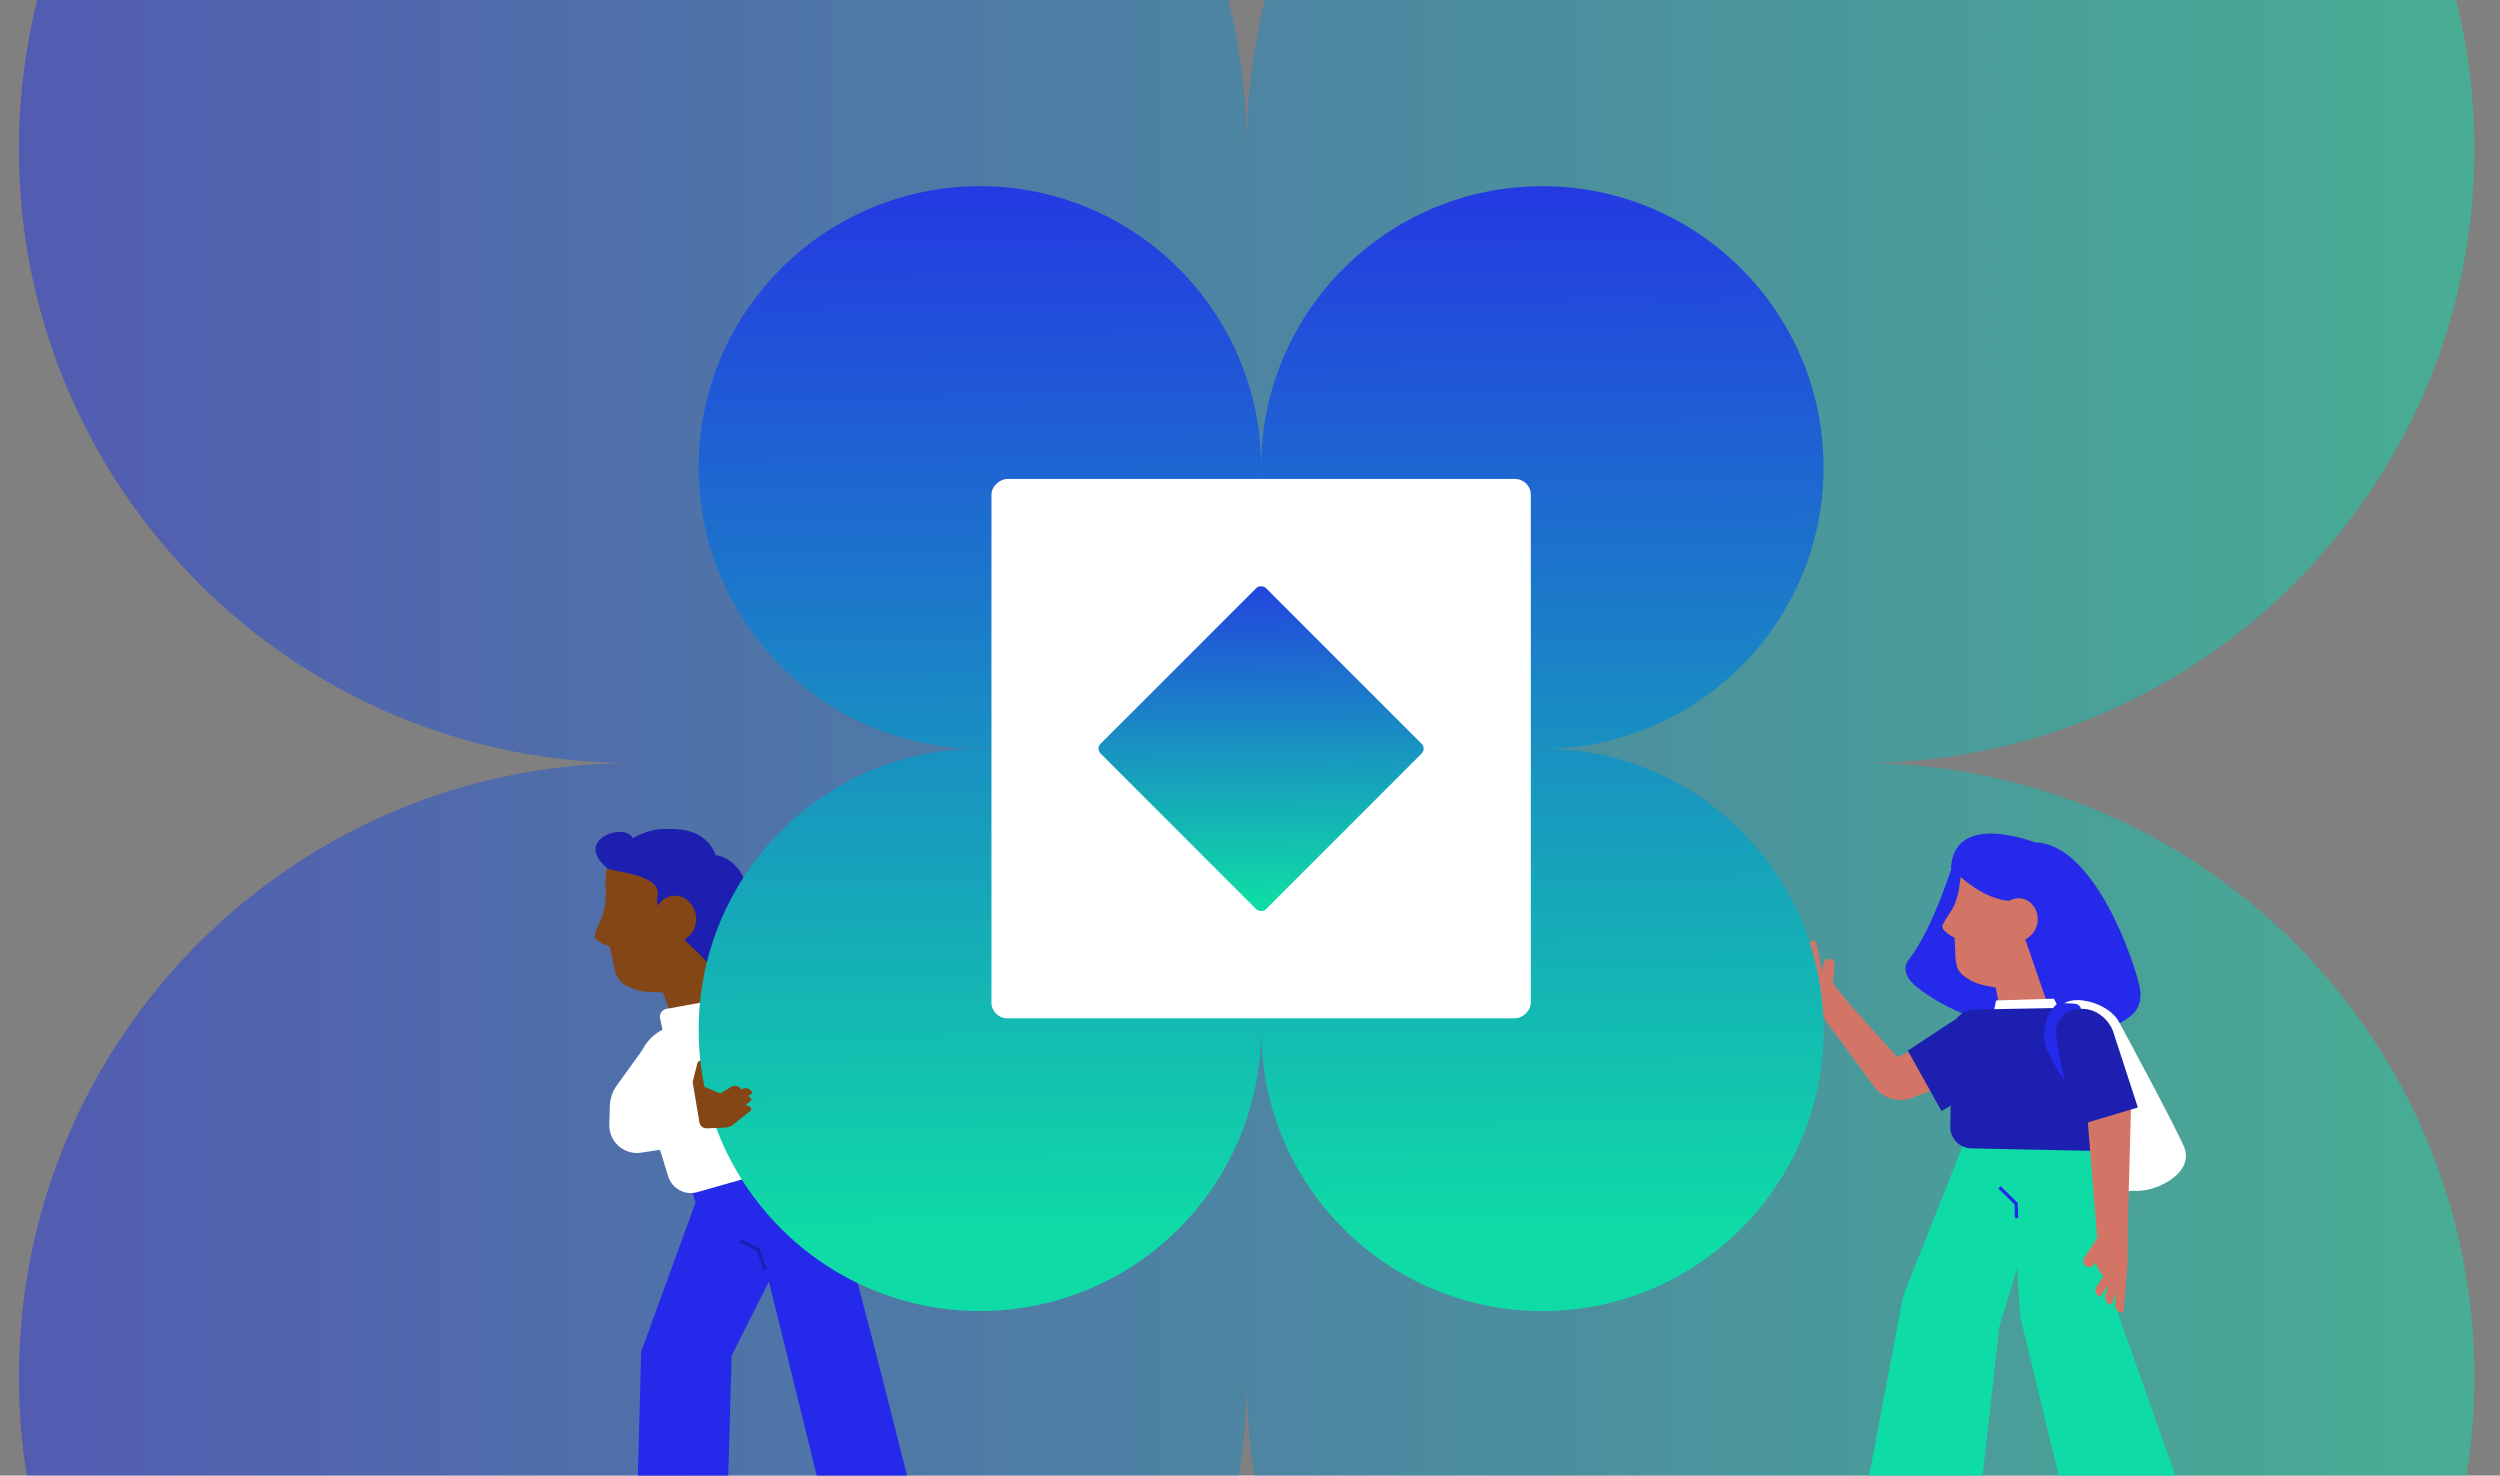 <?xml version="1.0" encoding="UTF-8"?>
<svg xmlns="http://www.w3.org/2000/svg" xmlns:xlink="http://www.w3.org/1999/xlink" viewBox="0 0 760.75 449">
  <rect x="0" y="0" width="760.75" height="449" fill="#808080" stroke="none"/>
  <defs>
    <style>
      .cls-1, .cls-2, .cls-3 {
        fill: none;
      }

      .cls-2 {
        stroke: #1c1fb0;
      }

      .cls-2, .cls-3 {
        stroke-miterlimit: 10;
      }

      .cls-4 {
        fill: url(#linear-gradient-7);
      }

      .cls-5 {
        fill: url(#linear-gradient-5);
      }

      .cls-6 {
        fill: url(#linear-gradient-6);
      }

      .cls-7 {
        fill: url(#linear-gradient-4);
      }

      .cls-8 {
        fill: url(#linear-gradient-3);
      }

      .cls-9 {
        clip-path: url(#clippath-1);
      }

      .cls-10 {
        clip-path: url(#clippath-2);
      }

      .cls-11 {
        fill: url(#linear-gradient-2);
        opacity: .5;
      }

      .cls-12 {
        fill: url(#linear-gradient);
        opacity: .2;
      }

      .cls-13 {
        fill: #1c1fb0;
      }

      .cls-14 {
        fill: #fff;
      }

      .cls-15 {
        fill: #0fdba6;
      }

      .cls-16 {
        fill: #d37566;
      }

      .cls-17 {
        fill: #844614;
      }

      .cls-18 {
        fill: #2529ea;
      }

      .cls-3 {
        stroke: #2529ea;
      }

      .cls-19 {
        clip-path: url(#clippath);
      }
    </style>
    <clipPath id="clippath">
      <rect class="cls-1" x="-198.36" y="-688.77" width="1100.64" height="449"/>
    </clipPath>
    <clipPath id="clippath-1">
      <rect class="cls-1" x="-537.72" y="-688.77" width="1440" height="449" transform="translate(364.57 -928.54) rotate(180)"/>
    </clipPath>
    <linearGradient id="linear-gradient" x1="-191.25" y1="-456.56" x2="826.85" y2="-456.56" gradientUnits="userSpaceOnUse">
      <stop offset="0" stop-color="#2531e5"/>
      <stop offset="1" stop-color="#0fdba6"/>
    </linearGradient>
    <clipPath id="clippath-2">
      <rect class="cls-1" width="760.75" height="449"/>
    </clipPath>
    <linearGradient id="linear-gradient-2" x1="-19.37" y1="232.21" x2="753.29" y2="232.21" xlink:href="#linear-gradient"/>
    <linearGradient id="linear-gradient-3" x1="297.5" y1="40.36" x2="299.76" y2="375.8" xlink:href="#linear-gradient"/>
    <linearGradient id="linear-gradient-4" x1="468.64" y1="39.21" x2="470.9" y2="374.65" xlink:href="#linear-gradient"/>
    <linearGradient id="linear-gradient-5" x1="296.34" y1="40.37" x2="298.6" y2="375.81" xlink:href="#linear-gradient"/>
    <linearGradient id="linear-gradient-6" x1="467.48" y1="39.22" x2="469.74" y2="374.65" xlink:href="#linear-gradient"/>
    <linearGradient id="linear-gradient-7" x1="383.1" y1="165.18" x2="384.23" y2="273.6" gradientTransform="translate(494.03 660.25) rotate(-135)" xlink:href="#linear-gradient"/>
  </defs>
  <g id="Design">
    <g class="cls-19">
      <g class="cls-9">
        <path class="cls-12" d="M536.14-84.4c0,205.54,166.62,372.17,372.17,372.17s372.16-166.62,372.16-372.17-166.62-372.16-372.16-372.16c205.54,0,372.16-166.62,372.16-372.17s-166.62-372.17-372.16-372.17-372.17,166.62-372.17,372.17c0-205.54-166.62-372.17-372.16-372.17s-372.17,166.62-372.17,372.17S-41.57-456.56,163.98-456.56c-205.54,0-372.17,166.62-372.17,372.16S-41.57,287.77,163.98,287.77,536.14,121.14,536.14-84.4Z"/>
      </g>
    </g>
  </g>
  <g id="Text">
    <g class="cls-10">
      <g>
        <path class="cls-11" d="M379.36,419.01c0,103.17,83.63,186.8,186.8,186.8s186.8-83.63,186.8-186.8-83.63-186.8-186.8-186.8c103.17,0,186.8-83.63,186.8-186.8s-83.63-186.8-186.8-186.8S379.36-57.75,379.36,45.41c0-103.17-83.63-186.8-186.8-186.8S5.76-57.75,5.76,45.41s83.63,186.8,186.8,186.8c-103.17,0-186.8,83.63-186.8,186.8s83.63,186.8,186.8,186.8,186.8-83.63,186.8-186.8Z"/>
        <polygon class="cls-18" points="209.5 359.01 214.21 374.33 239.24 379.5 251.3 353.22 243.7 346.58 209.5 359.01"/>
        <polygon class="cls-18" points="211.64 365.99 195.12 411.3 194 452.31 221.51 452.31 222.64 412.51 239.24 379.5 211.64 365.99"/>
        <polygon class="cls-18" points="227.29 363.04 239.24 411.3 249.35 452.31 276.85 452.31 266.75 412.51 252.07 356.2 227.29 363.04"/>
        <g>
          <path class="cls-17" d="M193.2,301.07c3.03,1.1,6.65.82,9.83.94.89.03,2.65.1,2.65.1,2.4.09,5.5-1.79,9.79-3.07,3.61-3.12,8.4-4.55,6.65-19.26-1.21-10.15-.67-12.79-9.02-19.29-4.62-3.6-9.55-5.53-15.59-5.07-4.82.36-9.69,2.52-11.95,6.73-1.11,2.05-1.3,4.32-1.31,6.59,0,.52.23,7.68.47,10.65.45,5.39-.07,4.16,1.02,9.48.24,1.2.55,2.38.77,3.59.94,5.23,1.87,6.87,6.68,8.62Z"/>
          <path class="cls-17" d="M204.67,279.56c2.23-.24,4.42-.95,6.7-1.9-3.96,1.66-.2.21.65-.09.6-.21-.59.23,0,0,2.34,8.99,5.1,16,10.76,30.35.16.42-13.35,12.53-14.81,10.25-.64-.99-10.27-26.72-13.04-34.59,3.29-1.22,6.53-2.57,9.75-4.02Z"/>
          <path class="cls-13" d="M200.06,272.56c-1.4,6.47,9.67,14.27,13.52,18.6,1.27,1.44,3.44,3.69,5.3,4.06.21.05.47.06.75.06h0c1.91,0,8.57-3.26,7.8-23.09-.3-7.79-6.4-11.72-9.63-11.95-3.39-8.86-13.03-8.06-16.63-7.94-4.08.14-8.62,2.77-8.62,2.77-2.01-4.9-18.41.18-7.79,9.11,1.46,1.23,16.74,1.73,15.29,8.39Z"/>
          <path class="cls-17" d="M205.99,286.9c4.01-.87,6.55-4.82,5.69-8.82-.37-1.7-1.29-3.13-2.53-4.16-3.54-2.91-9.13-.9-9.36,3.68-.01.22,0,.44,0,.67"/>
          <path class="cls-14" d="M202.8,307l26.75-4.88,3.44,5.85-31.1,6.72-1.03-4.79c-.29-1.34.59-2.66,1.94-2.9Z"/>
        </g>
        <path class="cls-14" d="M245.89,300.48l-41.77,11.87c-7.4,2.1-11.69,9.8-9.59,17.2l8.8,28.42c1.16,3.74,5.09,5.87,8.85,4.8l48.39-13.75-14.69-48.53Z"/>
        <path class="cls-17" d="M210.77,329.26l1.42-5.66c.26-1.03,1.66-1.19,2.14-.24.23.45.42,1,.54,1.66.47,2.64-.07,6.4-.07,6.4l-4.03-2.16Z"/>
        <g>
          <g>
            <path class="cls-18" d="M594.63,261.74s-6.12,20.46-13.74,30.2c-2.38,3.04-.37,6.29,2.68,8.65,6.51,5.02,24.82,16.25,42.07,8.5"/>
            <path class="cls-16" d="M599.76,298.39c2.59,1.46,5.93,1.75,8.81,2.34.8.16,2.4.49,2.4.49,2.17.44,5.28-.8,9.38-1.31,3.76-2.3,8.34-2.87,8.97-16.53.43-9.43,1.33-11.75-5.3-18.93-3.66-3.98-7.86-6.47-13.43-6.97-4.44-.4-9.2.83-11.9,4.32-1.32,1.7-1.83,3.74-2.18,5.8-.08.48-.96,7.03-1.18,9.77-.4,4.98-.69,3.78-.51,8.78.04,1.13.14,2.25.16,3.38.06,4.9.67,6.54,4.78,8.86Z"/>
            <path class="cls-16" d="M613.45,280.53c2.06.12,4.17-.19,6.39-.72-3.85.91-.21.16.6.02.58-.1-.58.12,0,0,.77,8.54,2.23,15.34,5.21,29.27.09.41-14.91,5.65-15.9,3.35-.43-1-4.46-22.14-5.79-29.72,3.18-.61,6.34-1.36,9.48-2.19Z"/>
            <path class="cls-18" d="M627.16,317.37l-14.9-43.2c-9.63-.12-18.57-10.11-18.57-10.11,1.03-17.39,25.52-7.72,25.52-7.72,18.06.35,30.37,36.11,32,44.6.47,2.47-.07,5.05-1.6,7.05-4.83,5.19-14.5,6.7-22.46,9.38Z"/>
            <path class="cls-16" d="M596.02,270.79c-1.04,5.99-2.74,6.46-4.82,10.53-1.03,2.01,3.98,4.21,3.98,4.21"/>
            <path class="cls-16" d="M609.22,277.76c.02-.21.05-.41.1-.61.9-4.13,6.3-5.13,9.08-1.94.98,1.12,1.6,2.57,1.68,4.17.18,3.78-2.73,6.99-6.51,7.17,0,0-3.72.03-5.33-1.73"/>
            <polygon class="cls-14" points="626.68 307.13 625.01 303.89 607.42 304.44 606.68 307.92 626.68 307.13"/>
          </g>
          <path class="cls-14" d="M631.64,364.24l17.45-1.91c6.26.8,19.16-5.14,15.42-13.58-2.84-6.42-14.39-27.94-19.76-37.88-1.75-3.23-6.33-5.85-10.88-6.43-4.55-.58-6.25,1.27-6.25,1.27l4.03,58.53Z"/>
          <polygon class="cls-15" points="638.29 348.38 638.15 369.01 613.9 378.73 592.95 360.75 600.21 340.26 638.29 348.38"/>
          <polygon class="cls-15" points="596.73 350.07 579.17 394.19 567.69 454.72 602.75 454.16 608.42 403.55 619.62 366.89 596.73 350.07"/>
          <polygon class="cls-15" points="611.03 344.53 614.77 400.75 626.88 450.71 662.47 450.42 644.68 400.24 637.83 353.78 611.03 344.53"/>
          <polyline class="cls-3" points="613.63 370.68 613.53 366.3 608.44 361.29"/>
          <path class="cls-16" d="M589.53,316.05l-12.19,5.64-19.64-21.85-7.07,3.95,19.62,26.82c2.68,3.66,7.49,5.07,11.72,3.43l13.75-5.33"/>
          <path class="cls-16" d="M553.81,306.79l-2.86-1.79c-1.23-.77-2.24-1.85-2.92-3.14l-1.61-3.05c-1.09-2.07-2.65-5.13-1.25-7l6.16-1.64,2.97,4.72,8.25,10.36"/>
          <path class="cls-16" d="M557.31,291.9h0c.61.3.98.94.92,1.62l-.49,5.93-3.74-1.65.98-4.75c.22-1.05,1.36-1.61,2.32-1.15Z"/>
          <path class="cls-13" d="M612.81,325.19l-22.01,12.89-10.25-18.37,17.49-11.5c.82.55,14.76,16.98,14.76,16.98Z"/>
          <path class="cls-13" d="M638.68,314.48c2.09,13.98,3.52,25.14,3.29,29.25.46,3.44-2.24,6.5-5.71,6.47l-36.32-.75c-3.8-.03-6.77-3.28-6.45-7.07l.51-28.93c.4-3.57,3.42-6.26,7.01-6.25l27.45-.51c4.76.01,8.94,3.19,10.22,7.78Z"/>
          <path class="cls-18" d="M626.34,305.19s-4.66,2.96-4.28,11.12,25.02,37.44,25.02,37.44l-4.51-8.65s-14.87-18.46-16.74-29.23c-1.45-8.39,7.5-8.9,7.5-8.9l-.14-.28c-.36-.75-1.11-1.24-1.94-1.28l-4.92-.22Z"/>
          <polyline class="cls-16" points="635.12 338.95 638.38 379.4 647.49 372.79 648.5 335.91"/>
          <path class="cls-13" d="M643.11,314.15l7.44,22.85-19.58,5.86-4.62-23.77c-.18-1.54-2.26-10.64,5.12-11.94,7.2-1.27,10.99,4.63,11.65,7.01Z"/>
          <g>
            <path class="cls-16" d="M639.2,374.11l-1.82,4.61c-1.09,12.37,9.44,12.92,9.44,12.92l.64-7.38.03-11.47"/>
            <path class="cls-16" d="M646.81,391.63l-.68,7.76-.68-.06c-1.07-.09-1.87-1.01-1.82-2.09l.37-7.77,2.81,2.16Z"/>
            <path class="cls-16" d="M644.97,389.59l-2.32,7.44-.65-.2c-1.02-.32-1.61-1.39-1.33-2.43l2.03-7.51,2.28,2.71Z"/>
            <path class="cls-16" d="M643.54,388.35l-4.5,6.36-.56-.4c-.88-.62-1.11-1.82-.52-2.72l4.24-6.53,1.34,3.28Z"/>
            <path class="cls-16" d="M634.97,385.43h0c.67.31,1.46.17,1.99-.35l4.61-4.53-3.33-4.01-3.92,6.15c-.72.91-.4,2.25.66,2.74Z"/>
          </g>
          <path class="cls-16" d="M554.51,295.84l-1.81-8.71c-.1-.49-.53-.84-1.03-.84h0c-.62,0-1.11.54-1.05,1.16l.71,7.42,3.18.97Z"/>
          <path class="cls-16" d="M551.96,293.16l-2.79-8.45c-.16-.47-.63-.77-1.12-.72h0c-.62.07-1.04.66-.91,1.27l1.55,7.29,3.27.6Z"/>
          <path class="cls-16" d="M549.75,294.3l-3.52-8.17c-.2-.46-.69-.72-1.18-.62h0c-.61.12-.98.75-.8,1.34l2.18,7.13,3.31.32Z"/>
          <path class="cls-16" d="M548.22,296.46l-3.7-6.92c-.21-.39-.66-.58-1.08-.45h0c-.53.16-.8.73-.6,1.24l2.45,6.1,2.93.03Z"/>
        </g>
        <g>
          <g>
            <circle class="cls-8" cx="298.18" cy="142.23" r="85.57"/>
            <circle class="cls-7" cx="469.33" cy="142.23" r="85.57"/>
            <circle class="cls-5" cx="298.18" cy="313.38" r="85.57"/>
            <circle class="cls-6" cx="469.33" cy="313.38" r="85.57"/>
          </g>
          <rect class="cls-14" x="301.7" y="145.75" width="164.12" height="164.12" rx="4.79" ry="4.79" transform="translate(155.95 611.57) rotate(-90)"/>
          <rect class="cls-4" x="348.17" y="192.22" width="71.18" height="71.18" rx="2.08" ry="2.08" transform="translate(816.2 117.54) rotate(135)"/>
        </g>
        <path class="cls-17" d="M210.77,329.26l2.06,12.26c.19,1.11,1.18,1.9,2.3,1.83l5.58-.22c.86-.03,1.69-.35,2.36-.9l1.8-1.49-1.94-3.71c-.84-2.13-2.51-3.82-4.63-4.69l-7.53-3.09Z"/>
        <path class="cls-17" d="M184.31,272.23c-.05,6.58-1.79,7.39-3.29,12.11-.74,2.33,5,3.8,5,3.8"/>
        <path class="cls-14" d="M196.9,317.55l-9.18,12.7c-1.33,1.84-2.08,4.03-2.14,6.3l-.17,5.61c-.16,5.27,4.5,9.4,9.72,8.6l9.3-1.43-7.53-31.78Z"/>
        <polyline class="cls-2" points="232.77 386.21 230.75 380.28 225.3 377.61"/>
        <path class="cls-17" d="M222.42,342.67l6-4.69c.28-.22.32-.62.09-.89l-.04-.05c-.75-.86-2.04-.98-2.93-.28l-4.96,3.92,1.84,1.99Z"/>
        <path class="cls-17" d="M222.42,339.74l6-4.69c.28-.22.32-.62.09-.89h0c-.77-.89-2.1-1.01-3.02-.29l-4.91,3.88,1.84,1.99Z"/>
        <path class="cls-17" d="M218.73,336.14l6.56-3.87c.3-.18.4-.58.2-.87h0c-.65-.98-1.95-1.28-2.96-.68l-5.37,3.21,1.57,2.21Z"/>
        <path class="cls-17" d="M221.97,336.85l6.56-3.87c.3-.18.4-.58.2-.87h0c-.65-.98-1.95-1.28-2.96-.68l-5.37,3.21,1.57,2.21Z"/>
      </g>
    </g>
  </g>
</svg>
